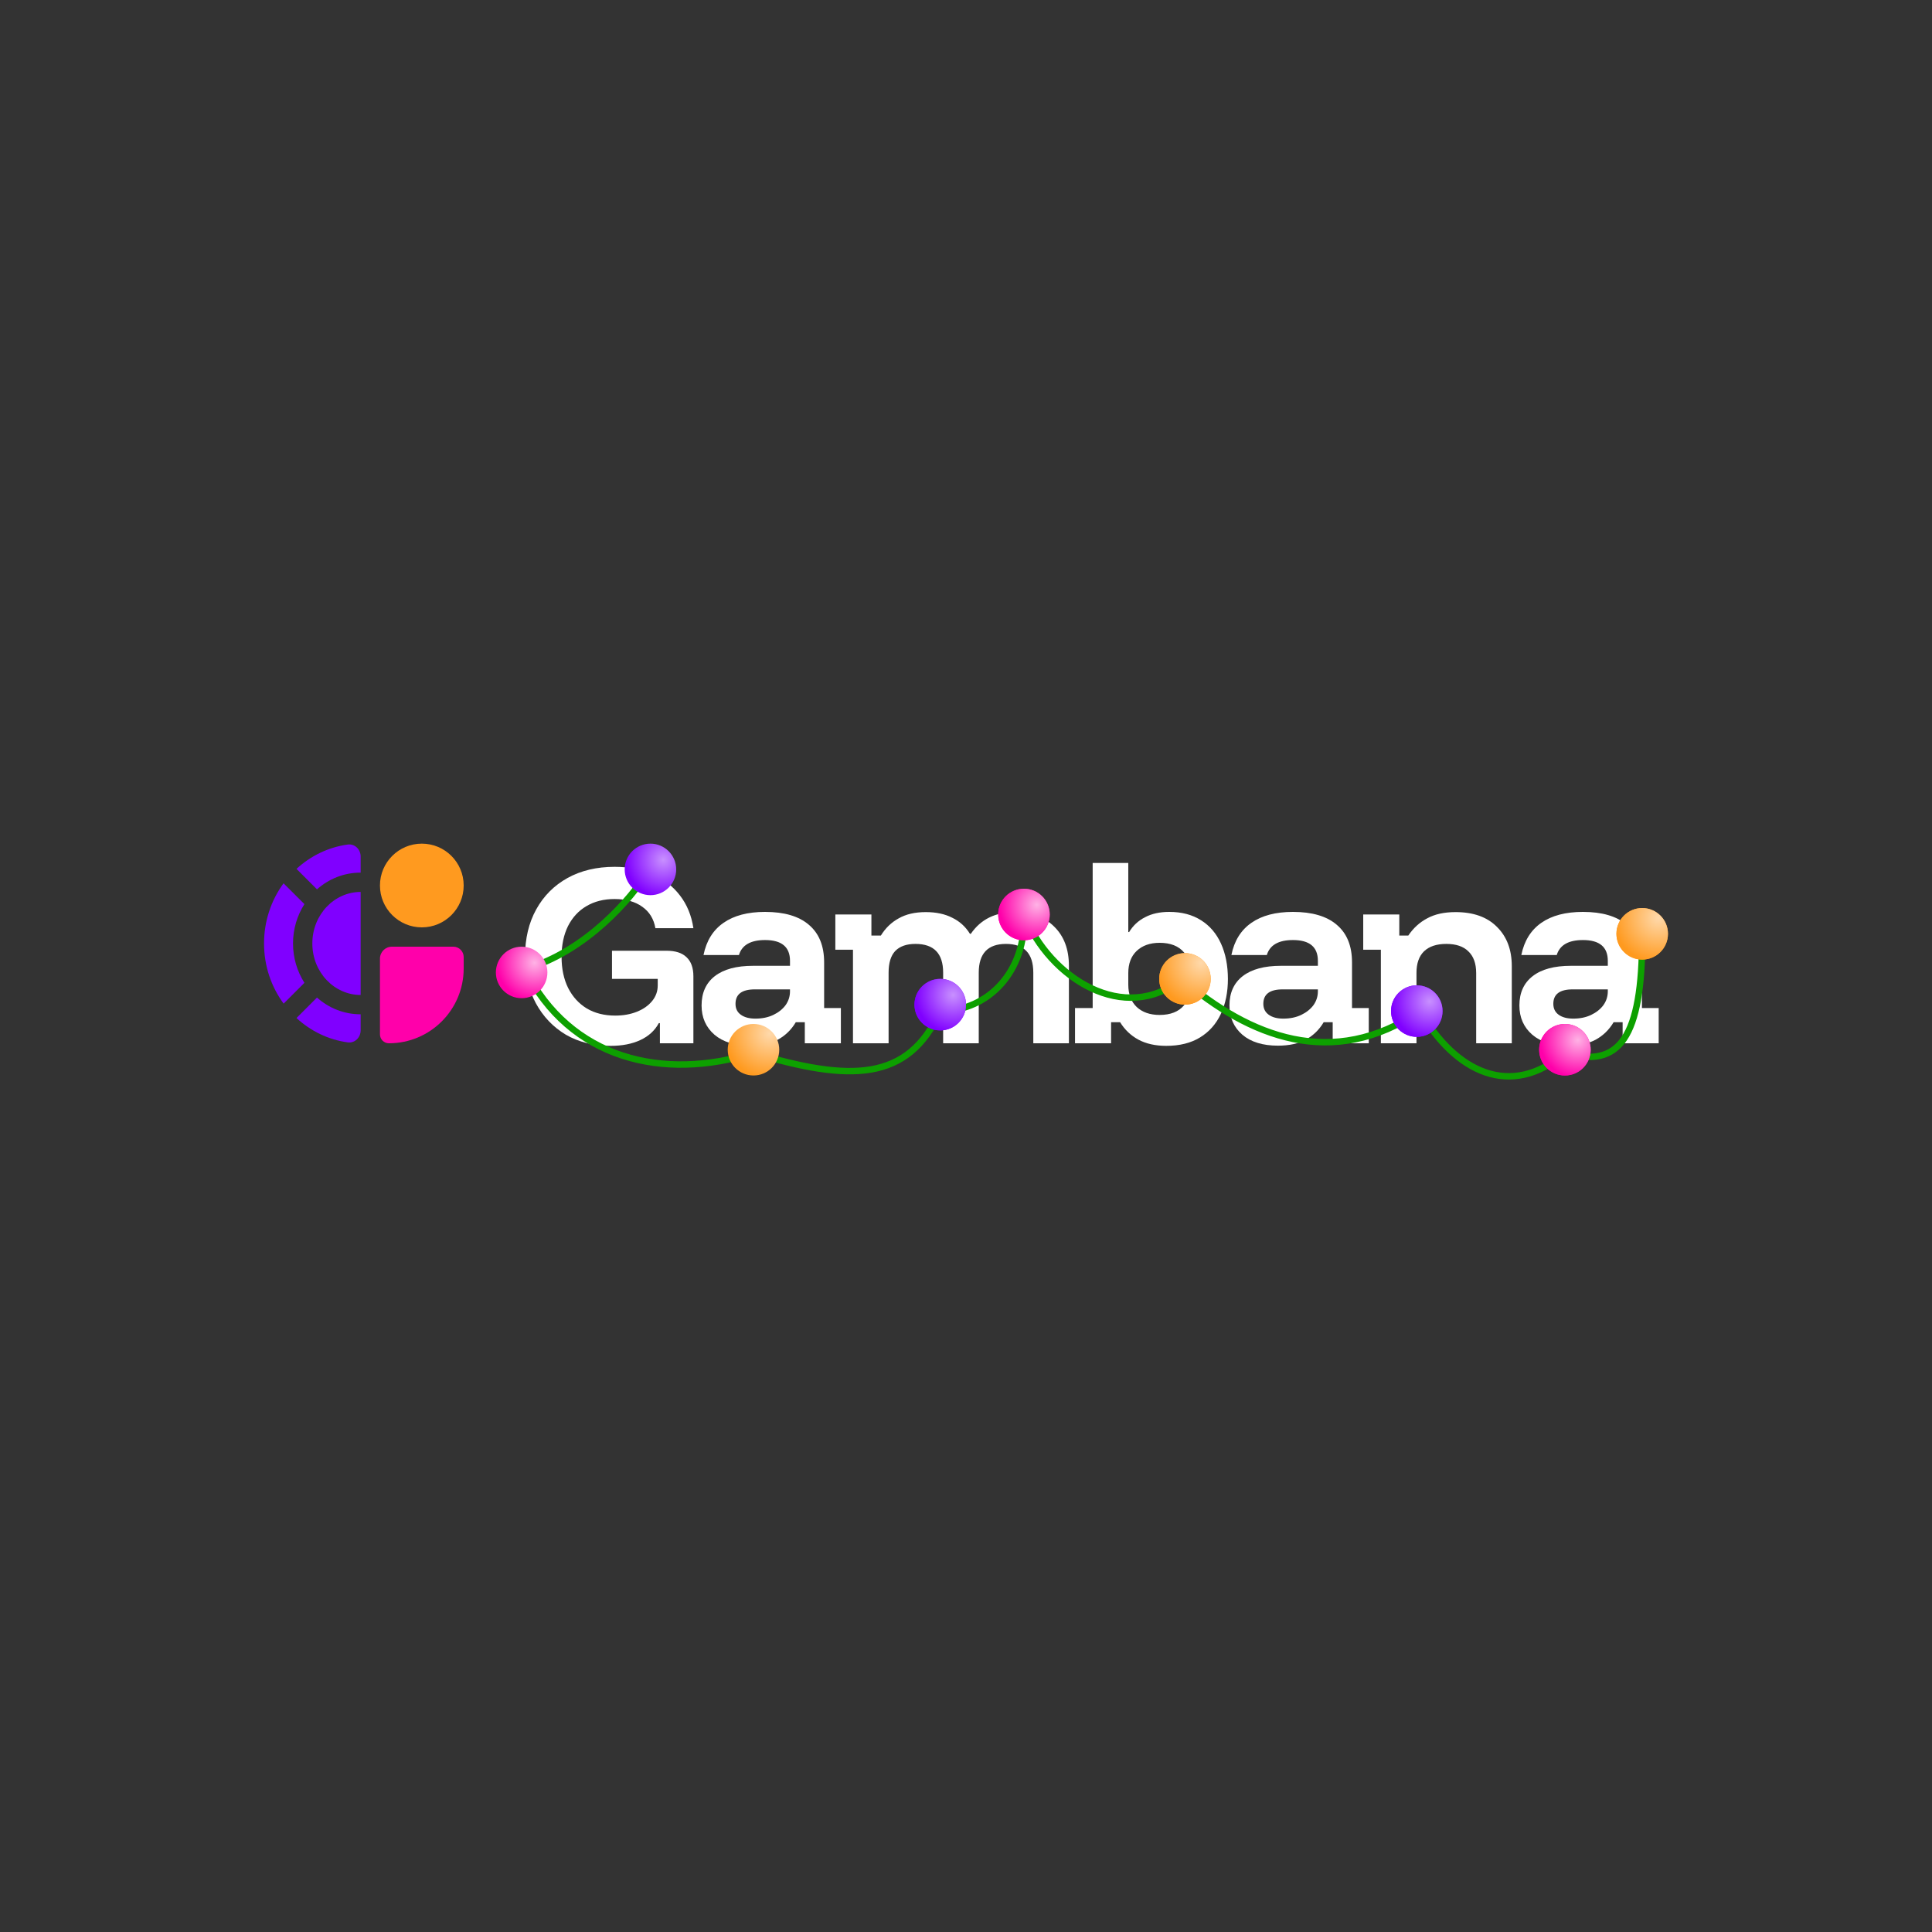 <?xml version="1.0" encoding="UTF-8"?> <svg xmlns="http://www.w3.org/2000/svg" version="1.2" viewBox="0 0 300 300" width="300" height="300"><rect x="0" y="0" width="300" height="300" fill="#333333" stroke="none"/><defs><radialGradient id="g1" cx="0" cy="0" r="1" gradientUnits="userSpaceOnUse" gradientTransform="matrix(-2,5.5,-5.5,-2,103,133.5)"><stop offset="0" stop-color="#c890ff"></stop><stop offset="1" stop-color="#8000ff"></stop></radialGradient><radialGradient id="g2" cx="0" cy="0" r="1" gradientUnits="userSpaceOnUse" gradientTransform="matrix(-2,5.5,-5.5,-2,222,155.5)"><stop offset="0" stop-color="#c890ff"></stop><stop offset="1" stop-color="#8000ff"></stop></radialGradient><radialGradient id="g3" cx="0" cy="0" r="1" gradientUnits="userSpaceOnUse" gradientTransform="matrix(-2,5.5,-5.5,-2,148,154.5)"><stop offset="0" stop-color="#c890ff"></stop><stop offset="1" stop-color="#8000ff"></stop></radialGradient><radialGradient id="g4" cx="0" cy="0" r="1" gradientUnits="userSpaceOnUse" gradientTransform="matrix(-2.5,6.5,-6.5,-2.5,119.5,160.5)"><stop offset="0" stop-color="#ffd9ab"></stop><stop offset="1" stop-color="#ff9a1f"></stop></radialGradient><radialGradient id="g5" cx="0" cy="0" r="1" gradientUnits="userSpaceOnUse" gradientTransform="matrix(-2.5,6.5,-6.5,-2.5,257.5,142.5)"><stop offset="0" stop-color="#ffd9ab"></stop><stop offset="1" stop-color="#ff9a1f"></stop></radialGradient><radialGradient id="g6" cx="0" cy="0" r="1" gradientUnits="userSpaceOnUse" gradientTransform="matrix(-2.5,6.5,-6.5,-2.5,186.5,149.5)"><stop offset="0" stop-color="#ffd9ab"></stop><stop offset="1" stop-color="#ff9a1f"></stop></radialGradient><radialGradient id="g7" cx="0" cy="0" r="1" gradientUnits="userSpaceOnUse" gradientTransform="matrix(-2,5.5,-5.5,-2,161,140.5)"><stop offset="0" stop-color="#ffb2e5"></stop><stop offset="1" stop-color="#ff00aa"></stop></radialGradient><radialGradient id="g8" cx="0" cy="0" r="1" gradientUnits="userSpaceOnUse" gradientTransform="matrix(-2,5.5,-5.5,-2,83,149.5)"><stop offset="0" stop-color="#ffb2e5"></stop><stop offset="1" stop-color="#ff00aa"></stop></radialGradient><radialGradient id="g9" cx="0" cy="0" r="1" gradientUnits="userSpaceOnUse" gradientTransform="matrix(-2,5.5,-5.5,-2,245,161.5)"><stop offset="0" stop-color="#ffb2e5"></stop><stop offset="1" stop-color="#ff00aa"></stop></radialGradient></defs><style> .s0 { fill: #ffffff } .s1 { fill: #ff00aa } .s2 { fill: #8000ff } .s3 { fill: #ff9a1f } .s4 { fill: none;stroke: #0da000 } .s5 { fill: url(#g1) } .s6 { fill: url(#g2) } .s7 { fill: url(#g3) } .s8 { fill: url(#g4) } .s9 { fill: url(#g5) } .s10 { fill: url(#g6) } .s11 { fill: url(#g7) } .s12 { fill: url(#g8) } .s13 { fill: url(#g9) } </style><path class="s0" d="m95.43 134.6q3.37 0 5.94 1.17 2.56 1.13 4.2 3.26 1.66 2.14 2.1 5.1h-5.9q-0.37-2.16-2.04-3.33-1.66-1.2-4.3-1.2-2.5 0-4.36 1.1-1.84 1.07-2.87 3.1-1 2.03-1 4.77 0 2.8 1.03 4.86 1.04 2.04 2.9 3.17 1.87 1.1 4.4 1.1 1.87 0 3.37-0.6 1.5-0.6 2.37-1.67 0.86-1.06 0.86-2.4v-1.03h-7.1v-4.37h8.47q2.07 0 3.1 1 1.07 1 1.07 2.97v10.4h-5.2v-3.13h-0.17q-0.93 1.73-2.87 2.63-1.93 0.9-4.63 0.9-3.93 0-6.93-1.73-2.97-1.77-4.67-4.9-1.67-3.14-1.67-7.24 0-4.2 1.74-7.33 1.73-3.13 4.86-4.87 3.14-1.73 7.3-1.73z"></path><path fill-rule="evenodd" class="s0" d="m175.2 144.73h0.13q0.9-1.5 2.47-2.3 1.56-0.83 3.76-0.83 2.9 0 4.94 1.3 2.03 1.27 3.1 3.63 1.06 2.34 1.07 5.47 0 3.1-1.11 5.47-1.1 2.33-3.23 3.63-2.13 1.3-5.23 1.3-2.54 0-4.34-0.97-1.76-0.96-2.83-2.7h-1.4v3.27h-5.6v-5.47h2.74v-22.53h5.53zm4.86 1.67q-2.23 0-3.56 1.26-1.3 1.24-1.3 3.44v1.8q0 2.2 1.3 3.46 1.33 1.24 3.56 1.24 2.54 0 3.8-1.5 1.27-1.5 1.27-4.1 0-2.6-1.27-4.1-1.26-1.5-3.8-1.5z"></path><path fill-rule="evenodd" class="s0" d="m118.8 141.6q4.47 0 6.8 2 2.37 2 2.37 5.83v7.1h2.6v5.47h-5.6v-3.27h-1.4q-1.03 1.74-2.77 2.7-1.73 0.94-4.33 0.94-3.53 0-5.53-1.7-2-1.74-2-4.54 0-2.96 2.06-4.56 2.07-1.6 5.94-1.6h5.73v-0.77q0-3.23-3.87-3.23-3.36 0-4.06 2.33h-5.5q0.66-3.3 3.1-5 2.43-1.7 6.46-1.7zm-1.59 12.03q-3 0-3 2.24-0.01 1.1 0.83 1.7 0.83 0.6 2.26 0.6 1.57 0 2.77-0.57 1.2-0.57 1.9-1.5 0.7-0.97 0.7-2.17v-0.3z"></path><path fill-rule="evenodd" class="s0" d="m200.77 141.6q4.47 0 6.8 2 2.37 2 2.37 5.83v7.1h2.6v5.47h-5.6v-3.27h-1.4q-1.03 1.74-2.77 2.7-1.73 0.94-4.33 0.94-3.53 0-5.53-1.7-2-1.74-2-4.54 0-2.96 2.06-4.56 2.07-1.6 5.94-1.6h5.73v-0.77q0-3.23-3.87-3.23-3.36 0-4.06 2.33h-5.5q0.66-3.3 3.1-5 2.43-1.7 6.46-1.7zm-1.6 12.03q-3 0-3 2.24 0 1.1 0.84 1.7 0.83 0.6 2.26 0.6 1.57 0 2.77-0.57 1.2-0.57 1.9-1.5 0.7-0.97 0.7-2.17v-0.3z"></path><path fill-rule="evenodd" class="s0" d="m245.8 141.6q4.46 0 6.8 2 2.36 2 2.36 5.83v7.1h2.6v5.47h-5.6v-3.27h-1.4q-1.03 1.74-2.76 2.7-1.74 0.94-4.34 0.94-3.53 0-5.53-1.7-2-1.74-2-4.54 0-2.96 2.07-4.56 2.06-1.6 5.93-1.6h5.73v-0.77q0-3.23-3.86-3.23-3.37 0-4.07 2.33h-5.5q0.67-3.3 3.1-5 2.43-1.7 6.47-1.7zm-1.6 12.03q-3 0-3 2.24 0 1.1 0.83 1.7 0.83 0.6 2.27 0.6 1.56 0 2.76-0.57 1.2-0.57 1.9-1.5 0.7-0.97 0.7-2.17v-0.3z"></path><path class="s1" d="m70.39 147c0.89 0 1.61 0.72 1.61 1.61v1.78c0 6.41-5.2 11.61-11.61 11.61-0.77 0-1.39-0.62-1.39-1.39v-11.75c0-1.03 0.83-1.86 1.86-1.86z"></path><path class="s0" d="m157.58 141.63q3.87 0 6.13 2.27 2.27 2.23 2.27 6.07v12.03h-5.53v-10.97q0-4.46-4.24-4.46-4.23 0-4.23 4.46v10.97h-5.53v-10.97q0-4.46-4.3-4.46-2.07 0-3.14 1.1-1.03 1.1-1.03 3.36v10.97h-5.53v-14.53h-2.74v-5.47h5.6v3.27h1.47q1.07-1.74 2.77-2.67 1.7-0.97 4.2-0.97 2.4 0 4.1 0.87 1.73 0.83 2.76 2.5h0.14q2.3-3.37 6.83-3.37z"></path><path class="s0" d="m226.01 141.63q4.17 0 6.44 2.3 2.3 2.27 2.3 6.1v11.97h-5.53v-10.93q-0.01-2.2-1.21-3.34-1.16-1.16-3.43-1.16-2.27 0-3.47 1.16-1.16 1.14-1.16 3.34v10.93h-5.53v-14.53h-2.74v-5.47h5.6v3.27h1.4q1.17-1.74 2.93-2.67 1.77-0.97 4.4-0.97z"></path><path class="s2" d="m49.22 154.9c1.82 1.62 4.18 2.6 6.78 2.6v2.5c0 1.1-0.9 2.01-2 1.86-3.03-0.41-5.78-1.77-7.96-3.78z"></path><path class="s2" d="m47.27 140.39c-1.12 1.76-1.77 3.86-1.77 6.11 0 2.25 0.65 4.35 1.77 6.11l-3.23 3.23c-1.91-2.59-3.04-5.83-3.04-9.34 0-3.51 1.13-6.75 3.03-9.34z"></path><path class="s2" d="m56 154.5c-4.07 0-7.5-3.5-7.5-8 0-4.5 3.43-8 7.5-8z"></path><path class="s3" d="m65.5 131c3.59 0 6.5 2.91 6.5 6.5 0 3.59-2.91 6.5-6.5 6.5-3.59 0-6.5-2.91-6.5-6.5 0-3.59 2.91-6.5 6.5-6.5z"></path><path class="s2" d="m54 131.14c1.1-0.15 2 0.76 2 1.86v2.5c-2.6 0-4.96 0.98-6.78 2.6l-3.18-3.18c2.18-2.01 4.93-3.37 7.96-3.78z"></path><path class="s4" d="m100.5 135.5c-2.33 3.83-9.4 12.2-19 15 7 14 21.5 17.4 35.5 13 15 4.5 24 4.5 29-6.5 7.5 0 13.4-6.2 13-15 4 10 15.7 17.2 24.5 10 10.5 9 23.4 14.2 37 5 5.5 9.5 14.1 13.7 22.5 6.5 8.5 2.5 12-2.4 12-18"></path><path fill-rule="evenodd" class="s5" d="m101 139c-2.21 0-4-1.79-4-4 0-2.21 1.79-4 4-4 2.21 0 4 1.79 4 4 0 2.21-1.79 4-4 4z"></path><path fill-rule="evenodd" class="s2" d="m220 161c-2.21 0-4-1.79-4-4 0-2.21 1.79-4 4-4 2.21 0 4 1.79 4 4 0 2.21-1.79 4-4 4z"></path><path fill-rule="evenodd" class="s6" d="m220 161c-2.21 0-4-1.79-4-4 0-2.21 1.79-4 4-4 2.21 0 4 1.79 4 4 0 2.21-1.79 4-4 4z"></path><path fill-rule="evenodd" class="s2" d="m146 160c-2.21 0-4-1.79-4-4 0-2.21 1.79-4 4-4 2.21 0 4 1.79 4 4 0 2.21-1.79 4-4 4z"></path><path fill-rule="evenodd" class="s7" d="m146 160c-2.21 0-4-1.79-4-4 0-2.21 1.79-4 4-4 2.21 0 4 1.79 4 4 0 2.21-1.79 4-4 4z"></path><path fill-rule="evenodd" class="s8" d="m117 167c-2.21 0-4-1.79-4-4 0-2.21 1.79-4 4-4 2.21 0 4 1.79 4 4 0 2.21-1.79 4-4 4z"></path><path fill-rule="evenodd" class="s3" d="m255 149c-2.21 0-4-1.79-4-4 0-2.21 1.79-4 4-4 2.21 0 4 1.79 4 4 0 2.21-1.79 4-4 4z"></path><path fill-rule="evenodd" class="s9" d="m255 149c-2.21 0-4-1.79-4-4 0-2.21 1.79-4 4-4 2.21 0 4 1.79 4 4 0 2.21-1.79 4-4 4z"></path><path fill-rule="evenodd" class="s3" d="m184 156c-2.21 0-4-1.79-4-4 0-2.21 1.79-4 4-4 2.21 0 4 1.79 4 4 0 2.21-1.79 4-4 4z"></path><path fill-rule="evenodd" class="s10" d="m184 156c-2.21 0-4-1.79-4-4 0-2.21 1.79-4 4-4 2.21 0 4 1.79 4 4 0 2.21-1.79 4-4 4z"></path><path fill-rule="evenodd" class="s1" d="m159 146c-2.21 0-4-1.79-4-4 0-2.21 1.79-4 4-4 2.21 0 4 1.79 4 4 0 2.21-1.79 4-4 4z"></path><path fill-rule="evenodd" class="s11" d="m159 146c-2.21 0-4-1.79-4-4 0-2.21 1.79-4 4-4 2.21 0 4 1.79 4 4 0 2.21-1.79 4-4 4z"></path><path fill-rule="evenodd" class="s12" d="m81 155c-2.21 0-4-1.79-4-4 0-2.21 1.79-4 4-4 2.21 0 4 1.79 4 4 0 2.21-1.79 4-4 4z"></path><path fill-rule="evenodd" class="s1" d="m243 167c-2.21 0-4-1.79-4-4 0-2.21 1.79-4 4-4 2.21 0 4 1.79 4 4 0 2.21-1.79 4-4 4z"></path><path fill-rule="evenodd" class="s13" d="m243 167c-2.21 0-4-1.79-4-4 0-2.21 1.79-4 4-4 2.21 0 4 1.79 4 4 0 2.21-1.79 4-4 4z"></path></svg> 